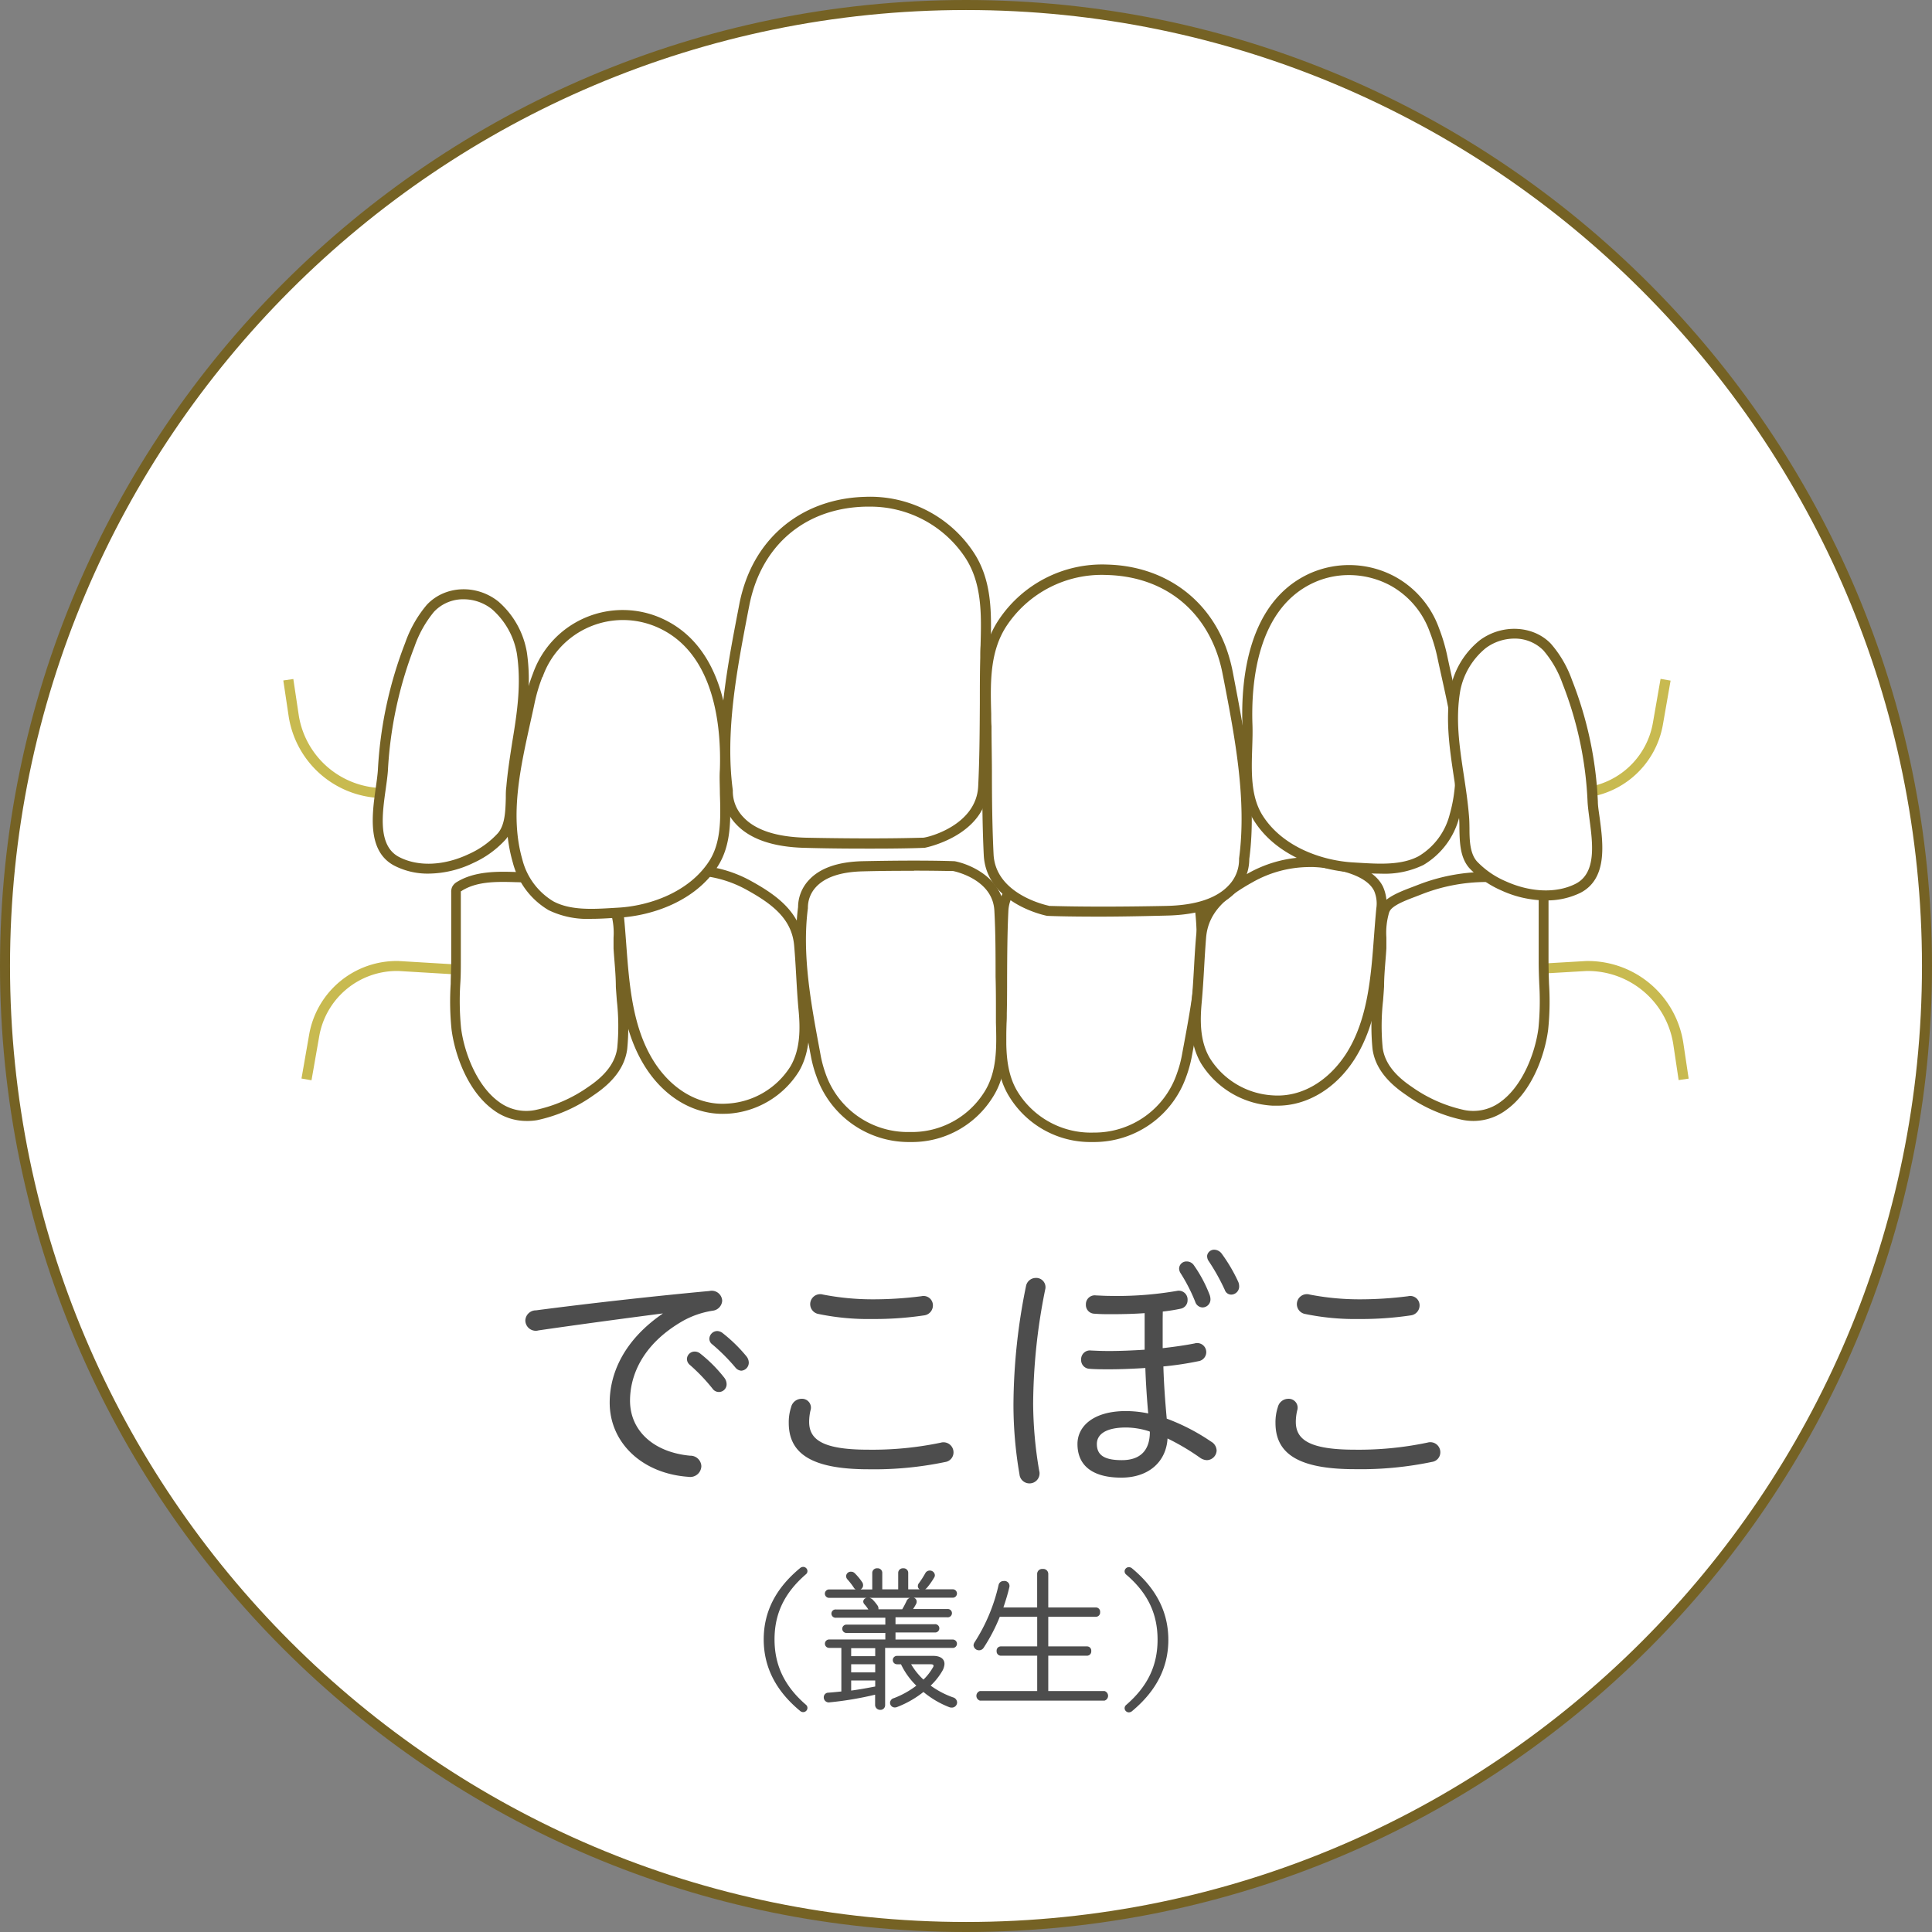 <?xml version="1.0" encoding="UTF-8"?> <svg xmlns="http://www.w3.org/2000/svg" viewBox="0 0 385.71 385.71"><rect x="0" y="0" width="385.71" height="385.71" fill="#808080" stroke="none"/><defs><style>.cls-1{fill:#fff;}.cls-2{fill:#756224;}.cls-3{fill:#4d4d4d;}.cls-4{fill:#c8ba50;}</style></defs><g id="レイヤー_2" data-name="レイヤー 2"><g id="レイヤー_1-2" data-name="レイヤー 1"><circle class="cls-1" cx="192.86" cy="192.85" r="191.85"></circle><path class="cls-2" d="M192.86,385.71C86.51,385.71,0,299.2,0,192.85S86.51,0,192.86,0,385.71,86.51,385.71,192.85,299.2,385.71,192.86,385.71ZM192.86,2C87.62,2,2,87.62,2,192.85S87.62,383.71,192.86,383.71s190.85-85.62,190.85-190.86S298.09,2,192.86,2Z"></path><path class="cls-3" d="M132.29,262.22c-6.77.88-15.79,2.08-24.76,3.38a2.08,2.08,0,0,1-2.65-2,2.11,2.11,0,0,1,2.13-2c10.74-1.41,23.88-2.87,34.61-3.86a2.09,2.09,0,0,1,2.56,1.93,2.13,2.13,0,0,1-1.88,2,17.79,17.79,0,0,0-5.89,2c-8.6,4.9-10.63,11.47-10.63,15.95,0,6,4.69,10.32,12,11a2.18,2.18,0,0,1,2.24,2.08,2.22,2.22,0,0,1-2.56,2.14c-9.28-.63-15.74-6.83-15.74-14.81,0-5.57,2.61-12.3,10.58-17.77Zm4.85,9.07a1.54,1.54,0,0,1,1.56-1.46,1.82,1.82,0,0,1,1.05.36,28.48,28.48,0,0,1,4.84,4.85,2.15,2.15,0,0,1,.47,1.25,1.54,1.54,0,0,1-2.81.94,36.53,36.53,0,0,0-4.54-4.75A1.55,1.55,0,0,1,137.14,271.29Zm4.48-4a1.6,1.6,0,0,1,1.57-1.56,1.85,1.85,0,0,1,1.09.42,30.32,30.32,0,0,1,4.74,4.63,2.06,2.06,0,0,1,.47,1.26,1.61,1.61,0,0,1-1.51,1.61,1.64,1.64,0,0,1-1.15-.62,38.29,38.29,0,0,0-4.63-4.64A1.37,1.37,0,0,1,141.62,267.27Z"></path><path class="cls-3" d="M157.47,284.06a9.67,9.67,0,0,1,.47-3.13,2.16,2.16,0,0,1,2.09-1.67,1.77,1.77,0,0,1,1.77,2.35,10.32,10.32,0,0,0-.26,2.24c0,3.54,2.66,5.57,11.78,5.57a66.54,66.54,0,0,0,14.49-1.4,2,2,0,0,1,2.55,1.93,1.93,1.93,0,0,1-1.66,1.93,69.51,69.51,0,0,1-15.33,1.45C161.7,293.33,157.47,290,157.47,284.06Zm16.68-24.66a75.87,75.87,0,0,0,9.8-.62,1.87,1.87,0,0,1,2.3,1.82,2,2,0,0,1-1.72,2,67.14,67.14,0,0,1-10.32.73,49.15,49.15,0,0,1-10.79-1,2,2,0,0,1-1.67-2,2,2,0,0,1,2.55-1.88A52,52,0,0,0,174.15,259.4Z"></path><path class="cls-3" d="M206.79,255.13a1.85,1.85,0,0,1,1.87,2.34,117.66,117.66,0,0,0-2.4,22.78,81.64,81.64,0,0,0,1.2,13.34,2,2,0,0,1-1.93,2.56,2,2,0,0,1-2-1.83,81.74,81.74,0,0,1-1.2-13.91,119.88,119.88,0,0,1,2.5-23.62A2,2,0,0,1,206.79,255.13Zm25.33,8.18c0,1.93,0,3.91,0,5.84,2.29-.26,4.48-.57,6.36-.94a1.81,1.81,0,0,1,2.34,1.77,1.83,1.83,0,0,1-1.56,1.77,63.19,63.19,0,0,1-7,1.05c.1,3.49.36,7,.67,10.42a41,41,0,0,1,8.86,4.59,2.11,2.11,0,0,1,1.1,1.77,2,2,0,0,1-1.93,1.93,2.53,2.53,0,0,1-1.36-.47,46.14,46.14,0,0,0-6.51-3.86c-.26,4.59-3.7,7.82-9.23,7.82s-8.75-2.24-8.75-6.72c0-3.6,3.28-6.57,9.64-6.57a22.37,22.37,0,0,1,4.48.47c-.26-3-.47-6.05-.57-9.07-2.56.16-5,.26-7.09.26-1.72,0-2.76,0-4.06-.1a1.74,1.74,0,0,1-1.67-1.83,1.76,1.76,0,0,1,2-1.82c1.14.05,2,.1,3.59.1,2.14,0,4.59-.1,7.09-.26,0-2,0-4.06,0-6.15v-1.15c-2.19.16-4.48.21-6.83.21-1.09,0-1.87,0-3.23-.1a1.74,1.74,0,0,1-1.67-1.83,1.77,1.77,0,0,1,2-1.82c1.2.05,1.93.1,2.92.1a70.61,70.61,0,0,0,13.24-1,1.76,1.76,0,0,1,2.14,1.83,1.71,1.71,0,0,1-1.36,1.72,35.55,35.55,0,0,1-3.59.57Zm-2.61,22.47a15.52,15.52,0,0,0-4.69-.79c-4.12,0-5.84,1.41-5.84,3.29,0,2.24,1.51,3.23,5,3.23,3.6,0,5.58-1.88,5.58-5.63Zm5.89-32.53a1.46,1.46,0,0,1,1.51-1.41,1.73,1.73,0,0,1,1.46.79,27,27,0,0,1,3.13,5.89,2.69,2.69,0,0,1,.16.83,1.6,1.6,0,0,1-1.57,1.67,1.57,1.57,0,0,1-1.46-1.1,34.22,34.22,0,0,0-3-5.84A1.84,1.84,0,0,1,235.4,253.25Zm5.58-2.4a1.4,1.4,0,0,1,1.46-1.35,1.89,1.89,0,0,1,1.46.78,32.22,32.22,0,0,1,3.33,5.68,2.43,2.43,0,0,1,.16.83,1.62,1.62,0,0,1-1.56,1.67,1.36,1.36,0,0,1-1.31-.94,41.37,41.37,0,0,0-3.23-5.78A1.65,1.65,0,0,1,241,250.85Z"></path><path class="cls-3" d="M254.64,284.06a9.67,9.67,0,0,1,.47-3.13,2.16,2.16,0,0,1,2.08-1.67,1.78,1.78,0,0,1,1.78,2.35,10.32,10.32,0,0,0-.27,2.24c0,3.54,2.66,5.57,11.79,5.57A66.61,66.61,0,0,0,285,288a2,2,0,0,1,2.55,1.93,1.93,1.93,0,0,1-1.67,1.93,69.41,69.41,0,0,1-15.32,1.45C258.86,293.33,254.64,290,254.64,284.06Zm16.68-24.66a75.87,75.87,0,0,0,9.8-.62,1.86,1.86,0,0,1,2.29,1.82,2,2,0,0,1-1.72,2,67,67,0,0,1-10.32.73,49.21,49.21,0,0,1-10.79-1,2,2,0,0,1-1.67-2,2,2,0,0,1,2.56-1.88A52,52,0,0,0,271.32,259.4Z"></path><path class="cls-3" d="M159.73,313.06a.93.93,0,0,1,.66-.24.85.85,0,0,1,.81.81.81.81,0,0,1-.3.66c-4.41,3.81-6.27,8-6.27,13s1.86,9.24,6.27,13.05a.81.81,0,0,1,.3.66.85.85,0,0,1-.81.81.93.93,0,0,1-.66-.24c-4.83-4-7.26-8.73-7.26-14.28S154.9,317.05,159.73,313.06Z"></path><path class="cls-3" d="M165.52,319a.84.84,0,1,1,0-1.68h5.31a1,1,0,0,1-.41-.42,14.5,14.5,0,0,0-1.21-1.56,1,1,0,0,1-.29-.69.93.93,0,0,1,1-.87,1,1,0,0,1,.75.33,10.86,10.86,0,0,1,1.4,1.68,1.07,1.07,0,0,1,.24.69.92.92,0,0,1-.51.84h2.34V314a.92.92,0,0,1,1-.9.91.91,0,0,1,1,.9v3.3h3.18V314a.92.92,0,0,1,1-.9.91.91,0,0,1,1,.9v3.3h2.28a.77.77,0,0,1-.36-.63,1,1,0,0,1,.24-.63,19.63,19.63,0,0,0,1.23-1.92,1,1,0,0,1,.93-.57,1,1,0,0,1,1,.9.84.84,0,0,1-.15.51,13.84,13.84,0,0,1-1.41,2,1.35,1.35,0,0,1-.39.33h5.52a.84.84,0,1,1,0,1.68h-7.8a.8.8,0,0,1,.6.78,1,1,0,0,1-.12.48,11.37,11.37,0,0,1-.6,1h6.84a.83.83,0,1,1,0,1.65H178.78v1.38h7.83a.83.83,0,1,1,0,1.65h-7.83v1.41h11.43a.84.84,0,1,1,0,1.68h-13.5v11.43a.93.93,0,0,1-1,.93,1,1,0,0,1-1-.93v-2.1a66.65,66.65,0,0,1-9.08,1.53,1,1,0,0,1-1.17-1,.91.91,0,0,1,.93-.93c.84-.06,1.7-.15,2.58-.24v-8.7h-2.44a.84.84,0,0,1,0-1.68h11.22V326h-7.68a.83.83,0,1,1,0-1.65h7.68v-1.38h-9.84a.83.83,0,1,1,0-1.65h6.45a7.24,7.24,0,0,0-.75-1,.9.9,0,0,1-.27-.6.8.8,0,0,1,.69-.72Zm4.41,11.64h4.8v-1.59h-4.8Zm0,3.24h4.8v-1.62h-4.8Zm0,3.63c1.62-.21,3.21-.51,4.8-.81v-1.2h-4.8ZM173.59,319a1.61,1.61,0,0,1,.58.3,8.94,8.94,0,0,1,1,1.2,1.06,1.06,0,0,1,.21.63v.15h4.74a17.31,17.31,0,0,0,.87-1.65,1.13,1.13,0,0,1,.66-.63Zm5.49,13.26a.84.84,0,0,1,0-1.68h7.2c1.5,0,2.28.63,2.28,1.62a3.23,3.23,0,0,1-.48,1.47,13.21,13.21,0,0,1-2.28,2.85,17.4,17.4,0,0,0,4.44,2.34,1.1,1.1,0,0,1,.84,1,1.05,1.05,0,0,1-1.08,1.05,1.39,1.39,0,0,1-.57-.12,18.49,18.49,0,0,1-5.07-3,20,20,0,0,1-5.25,3,1.18,1.18,0,0,1-.42.09.94.94,0,0,1-1-.93,1,1,0,0,1,.78-.93,17.71,17.71,0,0,0,4.47-2.49,14.86,14.86,0,0,1-3.06-4.26Zm2.82,0a13.45,13.45,0,0,0,2.46,3.06,10.86,10.86,0,0,0,1.89-2.43.56.56,0,0,0,.12-.33c0-.21-.18-.3-.57-.3Z"></path><path class="cls-3" d="M199.6,322.78a34.92,34.92,0,0,1-3.24,6.21,1.1,1.1,0,0,1-2-.51,1.27,1.27,0,0,1,.24-.66,35.42,35.42,0,0,0,4.77-11.43,1,1,0,0,1,1-.75,1,1,0,0,1,1.14,1.23c-.3,1.29-.72,2.67-1.19,4.05h6.74v-6.69a1,1,0,0,1,1.11-1,1,1,0,0,1,1.11,1v6.69h9.54a.84.84,0,0,1,.81.93.85.85,0,0,1-.81.93h-9.54v5.91h7.77a.84.84,0,0,1,.81.93.85.85,0,0,1-.81.93h-7.77v7.05h11.22a1,1,0,0,1,0,1.92H195.65a1,1,0,0,1,0-1.92h11.42v-7.05h-7.29a.86.86,0,0,1-.81-.93.84.84,0,0,1,.81-.93h7.29v-5.91Z"></path><path class="cls-3" d="M226,341.62a1,1,0,0,1-.66.24.86.86,0,0,1-.82-.81.85.85,0,0,1,.3-.66c4.41-3.81,6.28-8,6.28-13.05s-1.87-9.24-6.28-13a.85.85,0,0,1-.3-.66.86.86,0,0,1,.82-.81,1,1,0,0,1,.66.24c4.82,4,7.25,8.73,7.25,14.28S230.8,337.63,226,341.62Z"></path><path class="cls-4" d="M62.19,215.67l-2-.35,1.52-8.71a17.74,17.74,0,0,1,17.87-14.75l117,7,120.11-7h.33a19.28,19.28,0,0,1,19.05,16.39l1.06,7.09-2,.29-1.06-7.08a17.28,17.28,0,0,0-17-14.7h-.28l-120.19,7h-.06l-117-7h-.29A15.74,15.74,0,0,0,63.71,207Z"></path><path class="cls-1" d="M235.89,214.55a23.14,23.14,0,0,0,1.07-3.93c1.77-9.47,3.78-19.82,2.53-29.49,0,0,.59-7.93-12-8.2s-18.1,0-18.1,0-8.79,1.68-9.13,8.91c-.32,6.77-.2,13.56-.31,20.34-.1,5.61-.69,11.59,2.52,16.49A18.14,18.14,0,0,0,218.4,227,18.44,18.44,0,0,0,235.89,214.55Z"></path><path class="cls-2" d="M217.9,228a19,19,0,0,1-16.21-8.75c-3-4.6-2.88-9.95-2.74-15.13,0-.64,0-1.29.05-1.93,0-2.37.05-4.75.06-7.13,0-4.34,0-8.82.25-13.24.3-6.34,6.64-9.21,9.94-9.84l.14,0c.06,0,5.73-.26,18.17,0,5,.11,8.62,1.39,10.83,3.82a8,8,0,0,1,2.1,5.34c1.22,9.52-.7,19.81-2.39,28.89l-.15.82a25.2,25.2,0,0,1-1.13,4.1A19.52,19.52,0,0,1,218.43,228Zm-8.34-54c-.82.17-8,1.85-8.25,7.95-.21,4.38-.23,8.84-.25,13.16,0,2.38,0,4.77-.06,7.16,0,.64,0,1.29-.05,2-.13,4.86-.27,9.89,2.41,14a17.17,17.17,0,0,0,15,7.84A17.39,17.39,0,0,0,235,214.21h0a22.56,22.56,0,0,0,1-3.78l.15-.82c1.76-9.4,3.57-19.12,2.37-28.35l0-.1v-.1a5.79,5.79,0,0,0-1.61-4c-1.83-2-5-3-9.36-3.13C215.93,173.69,210.26,173.9,209.56,173.93Z"></path><path class="cls-1" d="M163.9,214.55a24.12,24.12,0,0,1-1.08-3.93c-1.76-9.47-3.78-19.82-2.52-29.49,0,0-.6-7.93,11.95-8.2s18.09,0,18.09,0,8.79,1.68,9.14,8.91c.32,6.77.19,13.56.31,20.34.09,5.61.69,11.59-2.53,16.49a18.12,18.12,0,0,1-15.88,8.3A18.42,18.42,0,0,1,163.9,214.55Z"></path><path class="cls-2" d="M181.88,228h-.53A19.53,19.53,0,0,1,163,214.9h0a24.21,24.21,0,0,1-1.12-4.1l-.16-.82c-1.69-9.08-3.6-19.37-2.39-28.89a7.92,7.92,0,0,1,2.11-5.34c2.2-2.43,5.84-3.71,10.83-3.82,12.43-.26,18.11,0,18.16,0l.14,0c3.31.63,9.65,3.5,9.94,9.84.21,4.42.23,8.9.25,13.24,0,2.38,0,4.76.07,7.13,0,.64,0,1.29,0,1.93.14,5.18.29,10.53-2.73,15.13A19,19,0,0,1,181.88,228Zm.6-54.15c-2.67,0-6.06,0-10.21.11-4.41.1-7.57,1.16-9.39,3.16a6,6,0,0,0-1.59,4v.2c-1.2,9.23.61,19,2.36,28.35l.15.82a23.57,23.57,0,0,0,1,3.78h0A17.37,17.37,0,0,0,181.4,226h.48a17.07,17.07,0,0,0,14.54-7.84c2.68-4.09,2.55-9.12,2.41-14,0-.66,0-1.31,0-2,0-2.39,0-4.78-.07-7.16,0-4.32,0-8.78-.24-13.16-.29-6.1-7.43-7.78-8.26-7.95C189.77,173.91,187.28,173.82,182.48,173.82Z"></path><path class="cls-1" d="M124.07,179.06c2-4,9.26-5.2,13.22-5.32a24.07,24.07,0,0,1,12.38,3.13c4.91,2.74,9.33,5.94,9.83,11.86.36,4.29.47,8.58.88,12.86.37,4,.35,8.24-1.75,11.8a16.89,16.89,0,0,1-13.48,8c-6.49.42-12.16-3.6-15.51-8.91-5.38-8.51-5.15-19.63-6.11-29.32A7.44,7.44,0,0,1,124.07,179.06Z"></path><path class="cls-2" d="M144.23,222.37c-6,0-11.69-3.46-15.44-9.4-4.53-7.18-5.18-15.92-5.81-24.37-.14-1.83-.27-3.64-.45-5.39a8.4,8.4,0,0,1,.64-4.59h0c2.58-5.26,12.19-5.82,14.09-5.88A25.12,25.12,0,0,1,150.15,176c5.06,2.81,9.81,6.29,10.35,12.65.17,2,.28,4,.4,6,.12,2.25.26,4.58.47,6.86.35,3.69.45,8.44-1.88,12.4a18,18,0,0,1-14.28,8.44ZM138,174.73h-.63c-3.78.12-10.63,1.25-12.35,4.76h0a6.51,6.51,0,0,0-.45,3.51c.18,1.77.31,3.59.45,5.44.61,8.21,1.25,16.69,5.51,23.45,3.56,5.64,9,8.82,14.6,8.44a15.92,15.92,0,0,0,12.69-7.45c2-3.45,1.95-7.6,1.61-11.21-.22-2.31-.35-4.65-.48-6.92-.11-1.95-.23-4-.4-5.94-.43-5.12-4-8.13-9.32-11.07A23.14,23.14,0,0,0,138,174.73Z"></path><path class="cls-1" d="M275.22,177.43c-2-4-9.26-5.2-13.21-5.32a24.07,24.07,0,0,0-12.38,3.13c-4.91,2.74-9.33,5.94-9.83,11.86-.37,4.29-.48,8.58-.88,12.86-.38,4-.35,8.24,1.75,11.8a16.87,16.87,0,0,0,13.48,8c6.49.42,12.16-3.6,15.51-8.91,5.38-8.51,5.15-19.63,6.11-29.32A7.34,7.34,0,0,0,275.22,177.43Z"></path><path class="cls-2" d="M255.07,220.74c-.33,0-.65,0-1,0a17.94,17.94,0,0,1-14.29-8.44c-2.33-4-2.22-8.71-1.88-12.4.22-2.28.35-4.61.48-6.86.11-2,.23-4,.4-6,.54-6.36,5.29-9.84,10.34-12.65a25,25,0,0,1,12.9-3.26c1.9.06,11.5.61,14.08,5.88a8.31,8.31,0,0,1,.64,4.59c-.17,1.75-.31,3.56-.44,5.38-.63,8.46-1.28,17.2-5.81,24.38C266.75,217.28,261,220.74,255.07,220.74Zm6.27-47.64a23.13,23.13,0,0,0-11.22,3c-5.28,2.94-8.89,5.95-9.33,11.07-.16,2-.28,4-.39,5.94-.13,2.27-.27,4.61-.48,6.92-.34,3.61-.42,7.77,1.61,11.21a15.89,15.89,0,0,0,12.68,7.45c5.6.37,11-2.8,14.61-8.44,4.26-6.76,4.89-15.25,5.5-23.46.14-1.84.28-3.66.45-5.43a6.43,6.43,0,0,0-.44-3.51h0c-1.72-3.51-8.58-4.64-12.35-4.76Z"></path><path class="cls-1" d="M276.4,181.79a3.06,3.06,0,0,1,.7-1.07c1.48-1.42,4.63-2.41,6.53-3.18a36.88,36.88,0,0,1,12.64-2.45c3.75-.13,8-.2,11.26,1.83a1.36,1.36,0,0,1,.56.53,1.54,1.54,0,0,1,.09.6c0,4.54,0,9.09,0,13.62s.53,9.12-.06,13.71c-1,7.75-6.36,19-15.92,17.22a29.46,29.46,0,0,1-10.92-4.8c-3-2-5.75-4.75-6.24-8.5-.54-4.08,0-8.26.27-12.35,0-2.55.31-5.14.46-7.68C275.88,187,275.53,184,276.4,181.79Z"></path><path class="cls-2" d="M294.16,223.79a11.63,11.63,0,0,1-2.17-.21,30.21,30.21,0,0,1-11.3-5c-4-2.7-6.22-5.71-6.68-9.2a47.46,47.46,0,0,1,.08-9.83c.07-.9.13-1.81.19-2.71,0-1.68.14-3.45.28-5.16.06-.84.13-1.68.18-2.52,0-.64,0-1.33,0-2a16,16,0,0,1,.69-5.75h0a4.05,4.05,0,0,1,.94-1.42c1.34-1.29,3.74-2.2,5.67-2.93l1.17-.45a37.53,37.53,0,0,1,13-2.53c3.44-.11,8.15-.28,11.82,2a2.38,2.38,0,0,1,.94,1,2.33,2.33,0,0,1,.18,1v3.87c0,3.26,0,6.51,0,9.76,0,1.56.05,3.15.1,4.69a54.94,54.94,0,0,1-.17,9.14c-.65,5.08-3.21,12.32-8.3,16A11,11,0,0,1,294.16,223.79Zm-16.83-41.62a14.28,14.28,0,0,0-.55,5c0,.75,0,1.49,0,2.16-.05.85-.12,1.71-.19,2.56-.13,1.67-.27,3.4-.27,5.06-.06,1-.13,1.89-.2,2.81a45.55,45.55,0,0,0-.08,9.41c.38,2.88,2.28,5.43,5.8,7.8a28.54,28.54,0,0,0,10.55,4.65,9.1,9.1,0,0,0,7.25-1.69c4.28-3.12,6.85-9.62,7.5-14.67a55.35,55.35,0,0,0,.16-8.82c-.06-1.56-.12-3.17-.11-4.78,0-3.24,0-6.49,0-9.74v-3.87a1.09,1.09,0,0,0,0-.18l-.16-.1c-2.92-1.79-6.57-1.82-10.7-1.68A35.48,35.48,0,0,0,284,178.47l-1.21.47c-1.76.67-4,1.49-5,2.5A2,2,0,0,0,277.33,182.17Z"></path><path class="cls-1" d="M122.83,181.79a3.06,3.06,0,0,0-.7-1.07c-1.48-1.42-4.63-2.41-6.53-3.18A36.88,36.88,0,0,0,103,175.09c-3.75-.13-8-.2-11.26,1.83a1.36,1.36,0,0,0-.56.53,1.54,1.54,0,0,0-.09.6c0,4.54,0,9.09,0,13.62s-.53,9.12.06,13.71c1,7.75,6.36,19,15.92,17.22A29.46,29.46,0,0,0,118,217.8c3-2,5.75-4.75,6.24-8.5.54-4.08,0-8.26-.27-12.35,0-2.55-.31-5.14-.46-7.68C123.35,187,123.7,184,122.83,181.79Z"></path><path class="cls-2" d="M105.07,223.79a11,11,0,0,1-6.62-2.24c-5.09-3.72-7.65-11-8.3-16a55,55,0,0,1-.17-9.14c0-1.54.11-3.13.1-4.69,0-3.26,0-6.52,0-9.78v-3.85a2.33,2.33,0,0,1,.18-1,2.38,2.38,0,0,1,.94-1c3.67-2.26,8.38-2.1,11.82-2a37.53,37.53,0,0,1,13,2.53l1.17.45c1.93.73,4.32,1.64,5.67,2.93a4.05,4.05,0,0,1,.94,1.42h0a16,16,0,0,1,.69,5.74c0,.72,0,1.41,0,2.05.05.84.12,1.69.18,2.54.14,1.7.28,3.46.28,5.2,0,.83.12,1.74.19,2.64a47.56,47.56,0,0,1,.08,9.84c-.46,3.49-2.65,6.5-6.68,9.2a30.21,30.21,0,0,1-11.3,5A11.63,11.63,0,0,1,105.07,223.79ZM92,177.9s0,.09,0,.15v3.85c0,3.26,0,6.51,0,9.76,0,1.61,0,3.22-.11,4.78a55.35,55.35,0,0,0,.16,8.82c.65,5.05,3.22,11.55,7.5,14.67a9.09,9.09,0,0,0,7.25,1.69A28.54,28.54,0,0,0,117.43,217c3.53-2.37,5.42-4.92,5.8-7.8a45.65,45.65,0,0,0-.08-9.42c-.07-.92-.14-1.83-.2-2.74,0-1.72-.14-3.44-.27-5.11-.07-.86-.14-1.72-.19-2.57,0-.67,0-1.41,0-2.16a14.28,14.28,0,0,0-.55-5,2,2,0,0,0-.46-.73c-1.06-1-3.24-1.83-5-2.5-.43-.17-.85-.32-1.21-.47a35.51,35.51,0,0,0-12.3-2.38c-4.14-.14-7.79-.11-10.71,1.68l-.19.14Z"></path><path class="cls-4" d="M314.42,159.34h-.32l-117-7L77,159.33a19.27,19.27,0,0,1-19.38-16.39l-1.06-7.09,2-.29,1.06,7.08a17.23,17.23,0,0,0,17.32,14.69l120.19-7h.06l117,7h.29A15.73,15.73,0,0,0,330,144.24l1.52-8.71,2,.35L332,144.59A17.73,17.73,0,0,1,314.42,159.34Z"></path><path class="cls-1" d="M150,115.8a28.84,28.84,0,0,0-1.4,5c-2.3,11.94-4.92,25-3.29,37.17,0,0-.77,10,15.56,10.33s23.55,0,23.55,0,11.45-2.11,11.89-11.22c.42-8.55.26-17.1.41-25.65.12-7.07.9-14.61-3.29-20.79a23.83,23.83,0,0,0-20.67-10.45C161.88,100.42,153.62,106.35,150,115.8Z"></path><path class="cls-2" d="M174.18,169.42c-3.5,0-7.92,0-13.33-.15-6.49-.13-11.2-1.76-14-4.84a9.52,9.52,0,0,1-2.55-6.45c-1.59-12,.91-24.94,3.11-36.37l.19-1a31,31,0,0,1,1.46-5.13c3.8-9.94,12.64-16,23.66-16.29a24.77,24.77,0,0,1,21.53,10.89c3.89,5.74,3.7,12.45,3.52,18.93,0,.82-.05,1.63-.06,2.44-.05,3-.07,6-.08,9,0,5.46-.06,11.1-.33,16.65-.48,9.79-12.58,12.14-12.7,12.16l-.14,0C184.42,169.27,181.14,169.42,174.18,169.42Zm-.77-68.27h-.63c-10.33.25-18.29,5.72-21.85,15h0a29.23,29.23,0,0,0-1.35,4.8l-.2,1c-2.28,11.87-4.64,24.15-3.08,35.82l0,.11v.1a7.37,7.37,0,0,0,2.06,5.11c2.42,2.63,6.63,4,12.52,4.15,15.24.31,22.61,0,23.41,0s10.63-2.4,11-10.27c.27-5.51.3-11.13.33-16.57,0-3,0-6,.08-9.05,0-.81,0-1.63.06-2.45.17-6.17.35-12.55-3.18-17.76A22.73,22.73,0,0,0,173.41,101.15Z"></path><path class="cls-1" d="M107.36,134.78a34.39,34.39,0,0,0-1.64,5.56c-2.14,10.11-5.34,21.24-2.39,31.51,1,3.65,3.34,7.18,6.69,9,4,2.15,9.08,1.61,13.42,1.38,7-.38,15-3.49,19-9.77,3.47-5.4,2-12.7,2.24-18.78.37-10.84-2-24.26-12.84-29.23a18.05,18.05,0,0,0-24.48,10.35Z"></path><path class="cls-2" d="M118,183.44a17.71,17.71,0,0,1-8.47-1.73,15.59,15.59,0,0,1-7.17-9.58c-2.66-9.27-.51-18.93,1.56-28.27q.42-1.87.81-3.72a35.45,35.45,0,0,1,1.69-5.73h0a19,19,0,0,1,25.83-10.89c12.38,5.67,13.72,21.34,13.41,30.17,0,1.49,0,3,.06,4.68.16,5.06.33,10.3-2.44,14.61-4.5,7-13.18,9.87-19.8,10.23l-1.16.06C120.94,183.36,119.48,183.44,118,183.44Zm-9.72-48.29a32.7,32.7,0,0,0-1.59,5.4c-.26,1.24-.54,2.49-.82,3.75-2,9.09-4.11,18.5-1.59,27.28a13.64,13.64,0,0,0,6.2,8.37c3.4,1.82,7.82,1.56,11.72,1.33l1.17-.07c6.13-.33,14.14-3,18.22-9.31,2.44-3.79,2.28-8.71,2.13-13.47,0-1.6-.11-3.25,0-4.81.28-8.33-.93-23.1-12.25-28.28a17,17,0,0,0-23.14,9.81Z"></path><path class="cls-1" d="M81.82,128.72a81.6,81.6,0,0,0-5.38,25.12c-.36,5.27-3.29,14.91,2.72,18.09,4.63,2.45,10.35,1.62,14.91-.55a18.94,18.94,0,0,0,6.09-4.39c2.14-2.48,1.67-6.73,1.93-9.77.78-9.22,3.49-17.61,2.1-26.87a16.09,16.09,0,0,0-5.36-9.51c-3.8-3-9.52-3-12.9.6A23.1,23.1,0,0,0,81.82,128.72Z"></path><path class="cls-2" d="M85.55,174.41a14.54,14.54,0,0,1-6.85-1.6c-5.46-2.89-4.43-10.24-3.67-15.61.18-1.26.34-2.44.41-3.43a81.86,81.86,0,0,1,5.45-25.42h0a24,24,0,0,1,4.31-7.59c3.59-3.86,9.85-4.18,14.25-.71a17.2,17.2,0,0,1,5.73,10.15c.95,6.38,0,12.45-.93,18.33-.45,2.85-.91,5.79-1.17,8.78,0,.65-.07,1.37-.09,2.12-.08,2.82-.18,6-2.08,8.21a19.72,19.72,0,0,1-6.41,4.64A20.93,20.93,0,0,1,85.55,174.41Zm7-54.77a8,8,0,0,0-5.89,2.48,22.59,22.59,0,0,0-3.92,7h0a80,80,0,0,0-5.3,24.8c-.08,1.07-.25,2.29-.43,3.58-.71,5.05-1.6,11.33,2.62,13.57,3.8,2,9,1.8,14-.58a17.62,17.62,0,0,0,5.76-4.14c1.44-1.65,1.52-4.47,1.59-7,0-.78,0-1.54.1-2.23.26-3.06.73-6,1.18-8.93,1-6,1.84-11.64.93-17.71a15.21,15.21,0,0,0-5-8.88A9.14,9.14,0,0,0,92.55,119.64Z"></path><path class="cls-1" d="M286.35,125.76a34.21,34.21,0,0,1,1.64,5.57c2.14,10.1,5.34,21.23,2.39,31.5-1.05,3.65-3.34,7.18-6.69,9-4,2.15-9.07,1.62-13.42,1.38-7-.38-15-3.49-19-9.77-3.47-5.4-2-12.7-2.24-18.78-.37-10.83,2-24.26,12.84-29.23a18.05,18.05,0,0,1,24.48,10.35Z"></path><path class="cls-2" d="M275.7,174.42c-1.47,0-2.93-.08-4.32-.17l-1.16-.06c-6.62-.36-15.3-3.24-19.79-10.23-2.78-4.31-2.61-9.55-2.45-14.61.06-1.64.11-3.19.06-4.68-.31-8.83,1-24.5,13.41-30.17a19.28,19.28,0,0,1,17.1.65,19.08,19.08,0,0,1,8.73,10.24,35.76,35.76,0,0,1,1.69,5.73c.26,1.22.53,2.47.81,3.72,2.07,9.34,4.22,19,1.56,28.27a15.59,15.59,0,0,1-7.17,9.58A17.71,17.71,0,0,1,275.7,174.42Zm-6.41-59.61a16.84,16.84,0,0,0-7,1.51c-11.32,5.18-12.53,20-12.25,28.28.06,1.56,0,3.21-.05,4.81-.15,4.76-.31,9.68,2.13,13.47,4.08,6.36,12.09,9,18.22,9.31l1.17.07c3.9.23,8.32.49,11.72-1.33a13.61,13.61,0,0,0,6.2-8.37c2.52-8.78.43-18.19-1.59-27.29-.28-1.26-.56-2.5-.82-3.74a33,33,0,0,0-1.59-5.4h0a17.15,17.15,0,0,0-7.82-9.22A17.5,17.5,0,0,0,269.29,114.81Z"></path><path class="cls-1" d="M243.71,129.36a28.73,28.73,0,0,1,1.4,5c2.3,11.94,4.92,25,3.29,37.17,0,0,.78,10-15.56,10.33s-23.55,0-23.55,0-11.45-2.11-11.89-11.22c-.42-8.54-.26-17.1-.41-25.64-.12-7.08-.9-14.61,3.29-20.8A23.83,23.83,0,0,1,221,113.71C231.83,114,240.09,119.9,243.71,129.36Z"></path><path class="cls-2" d="M219.53,183c-7,0-10.24-.14-10.29-.15h-.14c-.12,0-12.22-2.37-12.7-12.16-.27-5.56-.3-11.21-.33-16.67,0-3,0-6-.08-9q0-1.2-.06-2.43c-.18-6.48-.37-13.19,3.52-18.94A24.82,24.82,0,0,1,221,112.71c11,.27,19.86,6.36,23.66,16.29h0a31.57,31.57,0,0,1,1.45,5.13l.19,1c2.2,11.44,4.7,24.4,3.11,36.37a9.51,9.51,0,0,1-2.55,6.45c-2.79,3.08-7.5,4.71-14,4.84C227.45,182.93,223,183,219.53,183Zm-10.12-2.14c.8,0,8.18.31,23.41,0,5.92-.12,10.14-1.53,12.55-4.18a7.4,7.4,0,0,0,2-5.07v-.11l0-.1c1.56-11.68-.8-24-3.08-35.82l-.2-1a28.16,28.16,0,0,0-1.35-4.79h0c-3.56-9.29-11.52-14.76-21.85-15a22.79,22.79,0,0,0-19.82,10c-3.53,5.21-3.35,11.59-3.18,17.76,0,.82,0,1.64.06,2.45,0,3,.07,6,.08,9,0,5.44.06,11.07.33,16.58C198.78,178.42,208.53,180.64,209.41,180.83Z"></path><path class="cls-1" d="M312.92,136.11a74.09,74.09,0,0,1,5.05,24c.29,5,3.09,14.23-3,17.27-4.65,2.34-10.36,1.55-14.88-.52a18.22,18.22,0,0,1-6-4.19c-2.12-2.36-1.59-6.42-1.81-9.32-.66-8.8-3.25-16.81-1.75-25.64a15.5,15.5,0,0,1,5.48-9.08c3.83-2.86,9.55-2.9,12.88.57A21.6,21.6,0,0,1,312.92,136.11Z"></path><path class="cls-2" d="M308.61,179.76a21.55,21.55,0,0,1-8.9-2,19.52,19.52,0,0,1-6.35-4.43c-1.89-2.12-1.94-5.19-2-7.9,0-.7,0-1.39-.06-2-.22-2.85-.64-5.66-1.06-8.38-.84-5.61-1.72-11.41-.68-17.51a16.5,16.5,0,0,1,5.86-9.71c4.43-3.3,10.67-3,14.2.68a22.45,22.45,0,0,1,4.22,7.26h0A74.88,74.88,0,0,1,319,160c0,.94.2,2.07.36,3.26.69,5.15,1.63,12.19-3.87,15A15.31,15.31,0,0,1,308.61,179.76Zm-6.28-52.27a9.64,9.64,0,0,0-5.71,1.9,14.59,14.59,0,0,0-5.08,8.45c-1,5.78-.17,11.17.69,16.87.42,2.76.85,5.61,1.07,8.53.05.66.06,1.38.07,2.13,0,2.36.09,5,1.48,6.59a17.32,17.32,0,0,0,5.69,3.95c4.95,2.26,10.19,2.47,14,.54,4.23-2.13,3.43-8.1,2.79-12.9-.16-1.23-.32-2.4-.38-3.42a72.9,72.9,0,0,0-5-23.64h0a20.9,20.9,0,0,0-3.81-6.63A8,8,0,0,0,302.33,127.49Z"></path></g></g></svg> 